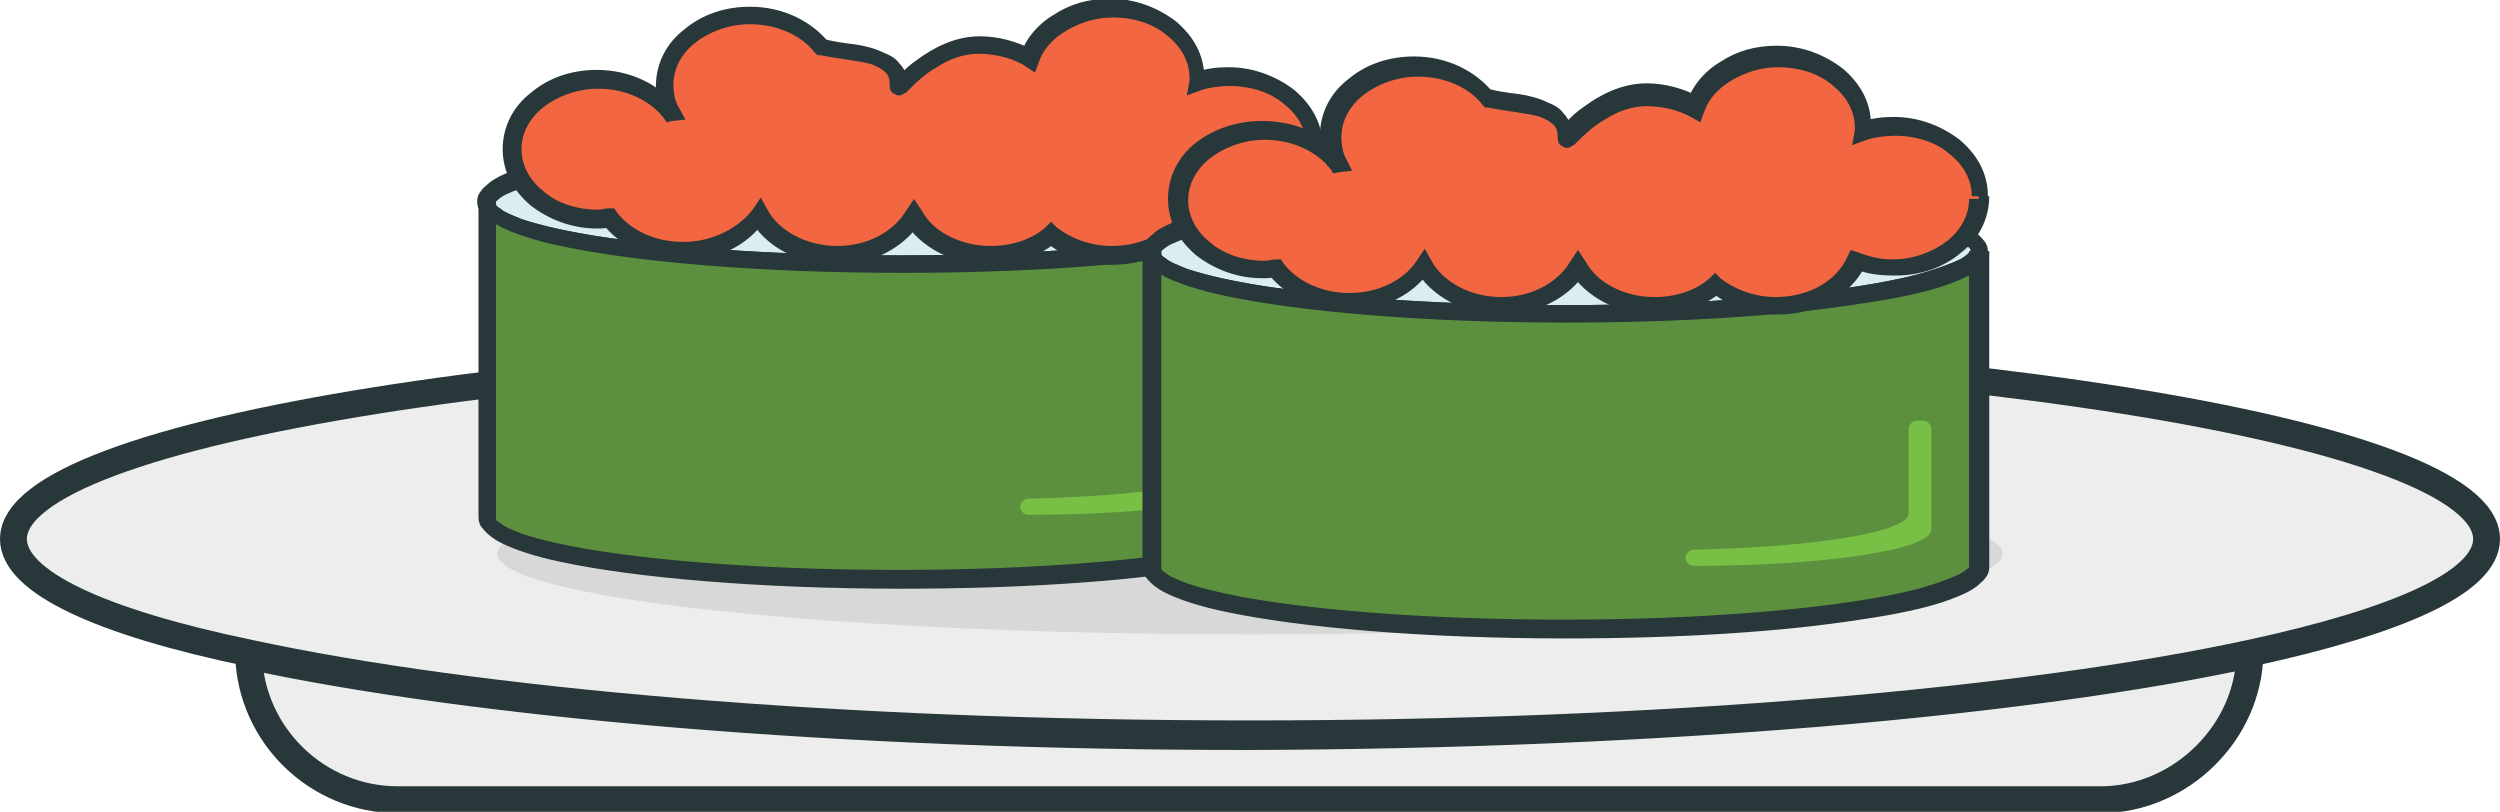 <?xml version="1.0" encoding="utf-8"?>
<!-- Generator: Adobe Illustrator 22.1.0, SVG Export Plug-In . SVG Version: 6.00 Build 0)  -->
<svg version="1.1" id="Layer_1" xmlns="http://www.w3.org/2000/svg" xmlns:xlink="http://www.w3.org/1999/xlink" x="0px" y="0px"
	 viewBox="0 0 186 60.4" style="enable-background:new 0 0 186 60.4;" xml:space="preserve">
<style type="text/css">
	.st0{fill:#EDEDED;stroke:#28373A;stroke-width:2;stroke-miterlimit:10;}
	.st1{fill:#D8D8D8;}
	.st2{fill:#DAEDF1;}
	.st3{fill:#28373A;}
	.st4{fill:#5C903F;}
	.st5{fill:#F26742;}
	.st6{fill:#77C045;}
</style>
<g id="plate_8_">
	<path class="st0" d="M185,40.1c0,3.2-6.5,6.1-17.6,8.5c-16.7,3.6-43.8,6-74.4,6c-30.6,0-57.7-2.4-74.4-6C7.5,46.3,1,43.3,1,40.1
		c0-8,41.2-14.6,92-14.6S185,32.1,185,40.1z"/>
	<path class="st0" d="M167.4,48.7c-0.1,2.9-1.3,5.5-3.3,7.5c-2,2-4.8,3.3-7.8,3.3H29.6c-6,0-10.9-4.8-11.1-10.7
		c16.7,3.6,43.8,6,74.4,6C123.6,54.7,150.7,52.3,167.4,48.7z"/>
	<ellipse class="st1" cx="93" cy="41.2" rx="56" ry="6"/>
</g>
<g>
	<path class="st2" d="M97.7,15c0,2.5-13.8,4.6-30.8,4.6c-17,0-30.8-2.1-30.8-4.6c0-2.5,13.8-4.6,30.8-4.6
		C83.9,10.4,97.7,12.4,97.7,15z"/>
	<path class="st3" d="M97.7,15H97c0,0,0,0,0,0.1c-0.1,0.1-0.4,0.4-0.9,0.6c-0.9,0.4-2.3,0.9-4.1,1.3c-5.5,1.2-14.7,2-25.1,2
		c-8.5,0-16.1-0.5-21.6-1.3c-2.8-0.4-5-0.9-6.5-1.4c-0.7-0.3-1.3-0.5-1.6-0.8c-0.2-0.1-0.3-0.2-0.3-0.3c0-0.1,0-0.1,0-0.1
		c0,0,0,0,0-0.1c0.1-0.1,0.4-0.4,0.9-0.6c0.9-0.4,2.3-0.9,4.1-1.3c5.5-1.2,14.7-2,25.1-2c8.5,0,16.1,0.5,21.7,1.3
		c2.8,0.4,5,0.9,6.5,1.4c0.7,0.3,1.3,0.5,1.6,0.8c0.2,0.1,0.3,0.2,0.3,0.3c0,0.1,0,0.1,0,0.1H97.7h0.7c0-0.3-0.1-0.6-0.3-0.8
		c-0.3-0.4-0.8-0.8-1.4-1.1c-1-0.5-2.5-1-4.4-1.4c-5.6-1.2-14.9-2-25.4-2c-8.5,0-16.2,0.5-21.8,1.4c-2.8,0.4-5.1,0.9-6.7,1.5
		c-0.8,0.3-1.5,0.6-2,1c-0.2,0.2-0.5,0.4-0.6,0.6c-0.2,0.2-0.3,0.5-0.3,0.8c0,0.3,0.1,0.6,0.3,0.8c0.3,0.4,0.8,0.8,1.4,1.1
		c1,0.5,2.5,1,4.4,1.4c5.6,1.2,14.9,2,25.4,2c8.5,0,16.2-0.5,21.9-1.4c2.8-0.4,5.1-0.9,6.7-1.5c0.8-0.3,1.5-0.6,2-1
		c0.2-0.2,0.5-0.4,0.6-0.6c0.2-0.2,0.3-0.5,0.3-0.8H97.7z"/>
	<path class="st4" d="M97.7,15v23.4c0,2.5-13.8,4.6-30.8,4.6c-17,0-30.8-2.1-30.8-4.6V15c0,2.5,13.8,4.6,30.8,4.6
		C83.9,19.6,97.7,17.5,97.7,15z"/>
	<path class="st3" d="M97.7,15H97v23.4c0,0,0,0,0,0.1c-0.1,0.1-0.4,0.4-0.9,0.6c-0.9,0.4-2.3,0.9-4.1,1.3c-5.5,1.2-14.7,2-25.1,2
		c-8.5,0-16.1-0.5-21.6-1.3c-2.8-0.4-5-0.9-6.5-1.4c-0.7-0.3-1.3-0.5-1.6-0.8c-0.2-0.1-0.3-0.2-0.3-0.3c0-0.1,0-0.1,0-0.1V15h-1.3
		c0,0.3,0.1,0.6,0.3,0.8c0.3,0.4,0.8,0.8,1.4,1.1c1,0.5,2.5,1,4.4,1.4c5.6,1.2,14.9,2,25.4,2c8.5,0,16.2-0.5,21.9-1.4
		c2.8-0.4,5.1-0.9,6.7-1.5c0.8-0.3,1.5-0.6,2-1c0.2-0.2,0.5-0.4,0.6-0.6c0.2-0.2,0.3-0.5,0.3-0.8H97H97.7H97c0,0,0,0,0,0.1
		c-0.1,0.1-0.4,0.4-0.9,0.6c-0.9,0.4-2.3,0.9-4.1,1.3c-5.5,1.2-14.7,2-25.1,2c-8.5,0-16.1-0.5-21.6-1.3c-2.8-0.4-5-0.9-6.5-1.4
		c-0.7-0.3-1.3-0.5-1.6-0.8c-0.2-0.1-0.3-0.2-0.3-0.3c0-0.1,0-0.1,0-0.1h-1.3v23.4c0,0.3,0.1,0.6,0.3,0.8c0.3,0.4,0.8,0.8,1.4,1.1
		c1,0.5,2.5,1,4.4,1.4c5.6,1.2,14.9,2,25.4,2c8.5,0,16.2-0.5,21.9-1.4c2.8-0.4,5.1-0.9,6.7-1.5c0.8-0.3,1.5-0.6,2-1
		c0.2-0.2,0.5-0.4,0.6-0.6c0.2-0.2,0.3-0.5,0.3-0.8V15H97H97.7z"/>
	<path class="st5" d="M97.7,11c0,2.9-2.8,5.2-6.4,5.2c-1,0-1.9-0.2-2.7-0.5c-0.9,1.9-3.2,3.3-5.9,3.3c-1.8,0-3.4-0.6-4.6-1.6
		c-1.2,1-2.8,1.6-4.6,1.6c-2.5,0-4.7-1.2-5.7-2.9c-1,1.7-3.2,2.9-5.7,2.9c-2.6,0-4.8-1.3-5.8-3c-1.1,1.6-3.2,2.7-5.6,2.7
		c-2.3,0-4.3-1-5.4-2.5c-0.3,0-0.6,0.1-0.9,0.1c-3.5,0-6.4-2.3-6.4-5.2s2.8-5.2,6.4-5.2c2.3,0,4.3,1,5.4,2.5l0.1,0
		c-0.3-0.6-0.5-1.3-0.5-2c0-2.9,2.8-5.2,6.4-5.2c2.3,0,4.2,1,5.4,2.4c2.8,0.5,5.8,0.5,5.8,3c0,0.4,2.5-3.1,6-3.1
		c1.3,0,2.6,0.3,3.6,0.9c0.8-2.2,3.2-3.7,6.1-3.7c3.5,0,6.4,2.3,6.4,5.2c0,0.1,0,0.2,0,0.4c0.7-0.2,1.5-0.4,2.3-0.4
		C94.9,5.8,97.7,8.1,97.7,11z"/>
	<path class="st3" d="M97.7,11H97c0,1.2-0.6,2.3-1.6,3.1c-1,0.8-2.5,1.4-4.1,1.4c-0.9,0-1.7-0.2-2.5-0.5l-0.6-0.2L88,15.4
		c-0.8,1.7-2.8,2.9-5.3,2.9c-1.6,0-3.1-0.6-4.1-1.4l-0.4-0.4l-0.4,0.4c-1,0.9-2.5,1.4-4.1,1.4c-2.3,0-4.3-1.1-5.1-2.6l-0.6-0.9
		l-0.6,0.9c-0.9,1.5-2.8,2.6-5.1,2.6c-2.4,0-4.4-1.2-5.2-2.7l-0.5-0.9l-0.6,0.9C54.9,17,53,18,50.8,18c-2.1,0-3.9-0.9-4.9-2.2
		l-0.2-0.3l-0.4,0c-0.3,0-0.5,0.1-0.8,0.1c-1.6,0-3.1-0.5-4.1-1.4c-1-0.8-1.6-1.9-1.6-3.1c0-1.2,0.6-2.3,1.6-3.1
		c1-0.8,2.5-1.4,4.1-1.4c2.1,0,3.9,0.9,4.9,2.2l0.2,0.3L50,9L51,8.9L50.5,8c-0.3-0.5-0.4-1.1-0.4-1.7c0-1.2,0.6-2.3,1.6-3.1
		c1-0.8,2.5-1.4,4.1-1.4c2.1,0,3.9,0.9,4.8,2.1l0.2,0.2l0.2,0c1.5,0.3,2.9,0.4,3.9,0.7c0.5,0.2,0.8,0.4,1,0.6c0.2,0.2,0.3,0.5,0.3,1
		c0,0.1,0,0.2,0.1,0.4c0.1,0.1,0.2,0.2,0.3,0.2c0.1,0.1,0.2,0.1,0.3,0.1c0.2,0,0.3-0.1,0.3-0.1c0.1-0.1,0.2-0.1,0.2-0.1
		c0.1-0.1,0.2-0.2,0.3-0.3c0.4-0.4,1.1-1.1,2-1.6c0.9-0.6,2-1,3.1-1c1.2,0,2.4,0.3,3.3,0.8L77,5.4l0.3-0.8c0.3-0.9,1-1.7,2-2.3
		c1-0.6,2.2-1,3.5-1c1.6,0,3.1,0.5,4.1,1.4c1,0.8,1.6,1.9,1.6,3.1c0,0.1,0,0.2,0,0.2l-0.2,1.1l1.1-0.4c0.6-0.2,1.4-0.3,2.1-0.3
		c1.6,0,3.1,0.5,4.1,1.4c1,0.8,1.6,1.9,1.6,3.1H97.7h0.7c0-1.7-0.8-3.1-2.1-4.2c-1.3-1-3-1.7-4.9-1.7c-0.9,0-1.7,0.1-2.5,0.4L89,6.2
		l0.6,0.1c0-0.2,0-0.4,0-0.5c0-1.7-0.8-3.1-2.1-4.2c-1.3-1-3-1.7-4.9-1.7c-1.6,0-3,0.4-4.2,1.2c-1.2,0.7-2.1,1.8-2.5,3l0.6,0.2
		l0.3-0.6c-1.1-0.6-2.5-1-3.9-1c-1.9,0-3.5,0.9-4.6,1.7c-0.6,0.4-1,0.8-1.3,1.1c-0.2,0.2-0.3,0.3-0.4,0.3l-0.1,0.1l0.2,0.3L66.7,6
		l0,0l0.2,0.3L66.7,6L67,6.6V6C66.8,6,66.7,6,66.7,6L67,6.6V6v0.6L67.2,6C67.1,6,67,6,67,6v0.6L67.2,6L67,6.6l0.6-0.2
		c0-0.1-0.2-0.3-0.3-0.3L67,6.6l0.6-0.2L67,6.6h0.6c0,0,0-0.1,0-0.2L67,6.6h0.6c0-0.7-0.2-1.4-0.7-1.9c-0.3-0.4-0.7-0.6-1.2-0.8
		c-0.6-0.3-1.4-0.5-2.1-0.6c-0.8-0.1-1.6-0.2-2.3-0.4l-0.1,0.7l0.5-0.4c-1.3-1.6-3.4-2.7-5.9-2.7c-1.9,0-3.6,0.6-4.9,1.7
		c-1.3,1-2.1,2.5-2.1,4.2c0,0.8,0.2,1.6,0.6,2.3l0.6-0.3l-0.1-0.7l-0.1,0l0.1,0.7L50.4,8c-1.3-1.7-3.5-2.8-6-2.8
		c-1.9,0-3.6,0.6-4.9,1.7c-1.3,1-2.1,2.5-2.1,4.2c0,1.7,0.8,3.1,2.1,4.2c1.3,1,3,1.7,4.9,1.7c0.3,0,0.7,0,1-0.1l-0.1-0.7l-0.5,0.4
		c1.3,1.7,3.5,2.8,6,2.8c2.6,0,4.9-1.2,6.1-3l-0.5-0.4l-0.6,0.3c1.1,2,3.6,3.4,6.4,3.4c2.7,0,5.1-1.3,6.3-3.2l-0.6-0.3l-0.6,0.3
		c1.2,1.9,3.6,3.2,6.3,3.2c1.9,0,3.7-0.6,5-1.7l-0.4-0.5l-0.4,0.5c1.3,1.1,3,1.7,5,1.7c2.9,0,5.5-1.5,6.5-3.7l-0.6-0.3l-0.2,0.6
		c0.9,0.4,1.9,0.5,3,0.5c1.9,0,3.6-0.6,4.9-1.7c1.3-1,2.1-2.5,2.1-4.2H97.7z"/>
	<path class="st6" d="M93.6,27.5c0.3,0,0.6,0.3,0.6,0.6v7.5c0,1.5-7.9,2.7-17.7,2.7c-0.3,0-0.6-0.3-0.6-0.6c0-0.3,0.3-0.6,0.6-0.6
		c9-0.2,16-1.3,16-2.7v-6.3c0-0.3,0.3-0.6,0.6-0.6H93.6z"/>
</g>
<g>
	<path class="st2" d="M147.2,18.7c0,2.5-13.8,4.6-30.8,4.6c-17,0-30.8-2.1-30.8-4.6c0-2.5,13.8-4.6,30.8-4.6
		C133.4,14.1,147.2,16.2,147.2,18.7z"/>
	<path class="st3" d="M147.2,18.7h-0.7c0,0,0,0,0,0.1c-0.1,0.1-0.4,0.4-0.9,0.6c-0.9,0.4-2.3,0.9-4.1,1.3c-5.5,1.2-14.7,2-25.1,2
		c-8.5,0-16.1-0.5-21.6-1.3c-2.8-0.4-5-0.9-6.5-1.4c-0.7-0.3-1.3-0.5-1.6-0.8c-0.2-0.1-0.3-0.2-0.3-0.3c0-0.1,0-0.1,0-0.1
		c0,0,0,0,0-0.1c0.1-0.1,0.4-0.4,0.9-0.6c0.9-0.4,2.3-0.9,4.1-1.3c5.5-1.2,14.7-2,25.1-2c8.5,0,16.1,0.5,21.7,1.3
		c2.8,0.4,5,0.9,6.5,1.4c0.7,0.3,1.3,0.5,1.6,0.8c0.2,0.1,0.3,0.2,0.3,0.3c0,0.1,0,0.1,0,0.1H147.2h0.7c0-0.3-0.1-0.6-0.3-0.8
		c-0.3-0.4-0.8-0.8-1.4-1.1c-1-0.5-2.5-1-4.4-1.4c-5.6-1.2-14.9-2-25.4-2c-8.5,0-16.2,0.5-21.8,1.4c-2.8,0.4-5.1,0.9-6.7,1.5
		c-0.8,0.3-1.5,0.6-2,1c-0.2,0.2-0.5,0.4-0.6,0.6c-0.2,0.2-0.3,0.5-0.3,0.8c0,0.3,0.1,0.6,0.3,0.8c0.3,0.4,0.8,0.8,1.4,1.1
		c1,0.5,2.5,1,4.4,1.4c5.6,1.2,14.9,2,25.4,2c8.5,0,16.2-0.5,21.9-1.4c2.8-0.4,5.1-0.9,6.7-1.5c0.8-0.3,1.5-0.6,2-1
		c0.2-0.2,0.5-0.4,0.6-0.6c0.2-0.2,0.3-0.5,0.3-0.8H147.2z"/>
	<path class="st4" d="M147.2,18.7v23.4c0,2.5-13.8,4.6-30.8,4.6c-17,0-30.8-2.1-30.8-4.6V18.7c0,2.5,13.8,4.6,30.8,4.6
		C133.4,23.3,147.2,21.3,147.2,18.7z"/>
	<path class="st3" d="M147.2,18.7h-0.7v23.4c0,0,0,0,0,0.1c-0.1,0.1-0.4,0.4-0.9,0.6c-0.9,0.4-2.3,0.9-4.1,1.3
		c-5.5,1.2-14.7,2-25.1,2c-8.5,0-16.1-0.5-21.6-1.3c-2.8-0.4-5-0.9-6.5-1.4c-0.7-0.3-1.3-0.5-1.6-0.8c-0.2-0.1-0.3-0.2-0.3-0.3
		c0-0.1,0-0.1,0-0.1V18.7H85c0,0.3,0.1,0.6,0.3,0.8c0.3,0.4,0.8,0.8,1.4,1.1c1,0.5,2.5,1,4.4,1.4c5.6,1.2,14.9,2,25.4,2
		c8.5,0,16.2-0.5,21.9-1.4c2.8-0.4,5.1-0.9,6.7-1.5c0.8-0.3,1.5-0.6,2-1c0.2-0.2,0.5-0.4,0.6-0.6c0.2-0.2,0.3-0.5,0.3-0.8h-1.3
		H147.2h-0.7c0,0,0,0,0,0.1c-0.1,0.1-0.4,0.4-0.9,0.6c-0.9,0.4-2.3,0.9-4.1,1.3c-5.5,1.2-14.7,2-25.1,2c-8.5,0-16.1-0.5-21.6-1.3
		c-2.8-0.4-5-0.9-6.5-1.4c-0.7-0.3-1.3-0.5-1.6-0.8c-0.2-0.1-0.3-0.2-0.3-0.3c0-0.1,0-0.1,0-0.1H85v23.4c0,0.3,0.1,0.6,0.3,0.8
		c0.3,0.4,0.8,0.8,1.4,1.1c1,0.5,2.5,1,4.4,1.4c5.6,1.2,14.9,2,25.4,2c8.5,0,16.2-0.5,21.9-1.4c2.8-0.4,5.1-0.9,6.7-1.5
		c0.8-0.3,1.5-0.6,2-1c0.2-0.2,0.5-0.4,0.6-0.6c0.2-0.2,0.3-0.5,0.3-0.8V18.7h-1.3H147.2z"/>
	<path class="st5" d="M147.2,14.8c0,2.9-2.8,5.2-6.4,5.2c-1,0-1.9-0.2-2.7-0.5c-0.9,1.9-3.2,3.3-5.9,3.3c-1.8,0-3.4-0.6-4.6-1.6
		c-1.2,1-2.8,1.6-4.6,1.6c-2.5,0-4.7-1.2-5.7-2.9c-1,1.7-3.2,2.9-5.7,2.9c-2.6,0-4.8-1.3-5.8-3c-1.1,1.6-3.2,2.7-5.6,2.7
		c-2.3,0-4.3-1-5.4-2.5c-0.3,0-0.6,0.1-0.9,0.1c-3.5,0-6.4-2.3-6.4-5.2s2.8-5.2,6.4-5.2c2.3,0,4.3,1,5.4,2.5l0.1,0
		c-0.3-0.6-0.5-1.3-0.5-2c0-2.9,2.8-5.2,6.4-5.2c2.3,0,4.2,1,5.4,2.4c2.8,0.5,5.8,0.5,5.8,3c0,0.4,2.5-3.1,6-3.1
		c1.3,0,2.6,0.3,3.6,0.9c0.8-2.2,3.2-3.7,6.1-3.7c3.5,0,6.4,2.3,6.4,5.2c0,0.1,0,0.2,0,0.4c0.7-0.2,1.5-0.4,2.3-0.4
		C144.4,9.6,147.2,11.9,147.2,14.8z"/>
	<path class="st3" d="M147.2,14.8h-0.7c0,1.2-0.6,2.3-1.6,3.1c-1,0.8-2.5,1.4-4.1,1.4c-0.9,0-1.7-0.2-2.5-0.5l-0.6-0.2l-0.3,0.6
		c-0.8,1.7-2.8,2.9-5.3,2.9c-1.6,0-3.1-0.6-4.1-1.4l-0.4-0.4l-0.4,0.4c-1,0.9-2.5,1.4-4.1,1.4c-2.3,0-4.3-1.1-5.1-2.6l-0.6-0.9
		l-0.6,0.9c-0.9,1.5-2.8,2.6-5.1,2.6c-2.4,0-4.4-1.2-5.2-2.7l-0.5-0.9l-0.6,0.9c-0.9,1.4-2.8,2.4-5,2.4c-2.1,0-3.9-0.9-4.9-2.2
		l-0.2-0.3l-0.4,0c-0.3,0-0.5,0.1-0.8,0.1c-1.6,0-3.1-0.5-4.1-1.4c-1-0.8-1.6-1.9-1.6-3.1c0-1.2,0.6-2.3,1.6-3.1
		c1-0.8,2.5-1.4,4.1-1.4c2.1,0,3.9,0.9,4.9,2.2l0.2,0.3l0.5-0.1l0.9-0.1l-0.4-0.8c-0.3-0.5-0.4-1.1-0.4-1.7c0-1.2,0.6-2.3,1.6-3.1
		c1-0.8,2.5-1.4,4.1-1.4c2.1,0,3.9,0.9,4.8,2.1l0.2,0.2l0.2,0c1.5,0.3,2.9,0.4,3.9,0.7c0.5,0.2,0.8,0.4,1,0.6c0.2,0.2,0.3,0.5,0.3,1
		c0,0.1,0,0.2,0.1,0.4c0.1,0.1,0.2,0.2,0.3,0.2c0.1,0.1,0.2,0.1,0.3,0.1c0.2,0,0.3-0.1,0.3-0.1c0.1-0.1,0.2-0.1,0.2-0.1
		c0.1-0.1,0.2-0.2,0.3-0.3c0.4-0.4,1.1-1.1,2-1.6c0.9-0.6,2-1,3.1-1c1.2,0,2.4,0.3,3.3,0.8l0.7,0.4l0.3-0.8c0.3-0.9,1-1.7,2-2.3
		c1-0.6,2.2-1,3.5-1c1.6,0,3.1,0.5,4.1,1.4c1,0.8,1.6,1.9,1.6,3.1c0,0.1,0,0.2,0,0.2l-0.2,1.1l1.1-0.4c0.6-0.2,1.4-0.3,2.1-0.3
		c1.6,0,3.1,0.5,4.1,1.4c1,0.8,1.6,1.9,1.6,3.1H147.2h0.7c0-1.7-0.8-3.1-2.1-4.2c-1.3-1-3-1.7-4.9-1.7c-0.9,0-1.7,0.1-2.5,0.4
		l0.2,0.6l0.6,0.1c0-0.2,0-0.4,0-0.5c0-1.7-0.8-3.1-2.1-4.2c-1.3-1-3-1.7-4.9-1.7c-1.6,0-3,0.4-4.2,1.2c-1.2,0.7-2.1,1.8-2.5,3
		l0.6,0.2l0.3-0.6c-1.1-0.6-2.5-1-3.9-1c-1.9,0-3.5,0.9-4.6,1.7c-0.6,0.4-1,0.8-1.3,1.1c-0.2,0.2-0.3,0.3-0.4,0.3l-0.1,0.1l0.2,0.3
		l-0.2-0.3l0,0l0.2,0.3l-0.2-0.3l0.3,0.5V9.7c-0.2,0-0.2,0.1-0.3,0.1l0.3,0.5V9.7v0.6l0.3-0.6c-0.1,0-0.2-0.1-0.3-0.1v0.6l0.3-0.6
		l-0.3,0.6l0.6-0.2c0-0.1-0.2-0.3-0.3-0.3l-0.3,0.6l0.6-0.2l-0.6,0.2h0.6c0,0,0-0.1,0-0.2l-0.6,0.2h0.6c0-0.7-0.2-1.4-0.7-1.9
		c-0.3-0.4-0.7-0.6-1.2-0.8c-0.6-0.3-1.4-0.5-2.1-0.6c-0.8-0.1-1.6-0.2-2.3-0.4l-0.1,0.7l0.5-0.4c-1.3-1.6-3.4-2.7-5.9-2.7
		c-1.9,0-3.6,0.6-4.9,1.7c-1.3,1-2.1,2.5-2.1,4.2c0,0.8,0.2,1.6,0.6,2.3l0.6-0.3l-0.1-0.7l-0.1,0l0.1,0.7l0.5-0.4
		C98.6,10,96.4,9,93.9,9C92,9,90.3,9.6,89,10.6c-1.3,1-2.1,2.5-2.1,4.2c0,1.7,0.8,3.1,2.1,4.2c1.3,1,3,1.7,4.9,1.7
		c0.3,0,0.7,0,1-0.1l-0.1-0.7l-0.5,0.4c1.3,1.7,3.5,2.8,6,2.8c2.6,0,4.9-1.2,6.1-3l-0.5-0.4l-0.6,0.3c1.1,2,3.6,3.4,6.4,3.4
		c2.7,0,5.1-1.3,6.3-3.2l-0.6-0.3l-0.6,0.3c1.2,1.9,3.6,3.2,6.3,3.2c1.9,0,3.7-0.6,5-1.7l-0.4-0.5l-0.4,0.5c1.3,1.1,3,1.7,5,1.7
		c2.9,0,5.5-1.5,6.5-3.7l-0.6-0.3l-0.2,0.6c0.9,0.4,1.9,0.5,3,0.5c1.9,0,3.6-0.6,4.9-1.7c1.3-1,2.1-2.5,2.1-4.2H147.2z"/>
	<path class="st6" d="M143.1,31.3c0.3,0,0.6,0.3,0.6,0.6v7.5c0,1.5-7.9,2.7-17.7,2.7c-0.3,0-0.6-0.3-0.6-0.6c0-0.3,0.3-0.6,0.6-0.6
		c9-0.2,16-1.3,16-2.7v-6.3c0-0.3,0.3-0.6,0.6-0.6H143.1z"/>
</g>
</svg>
